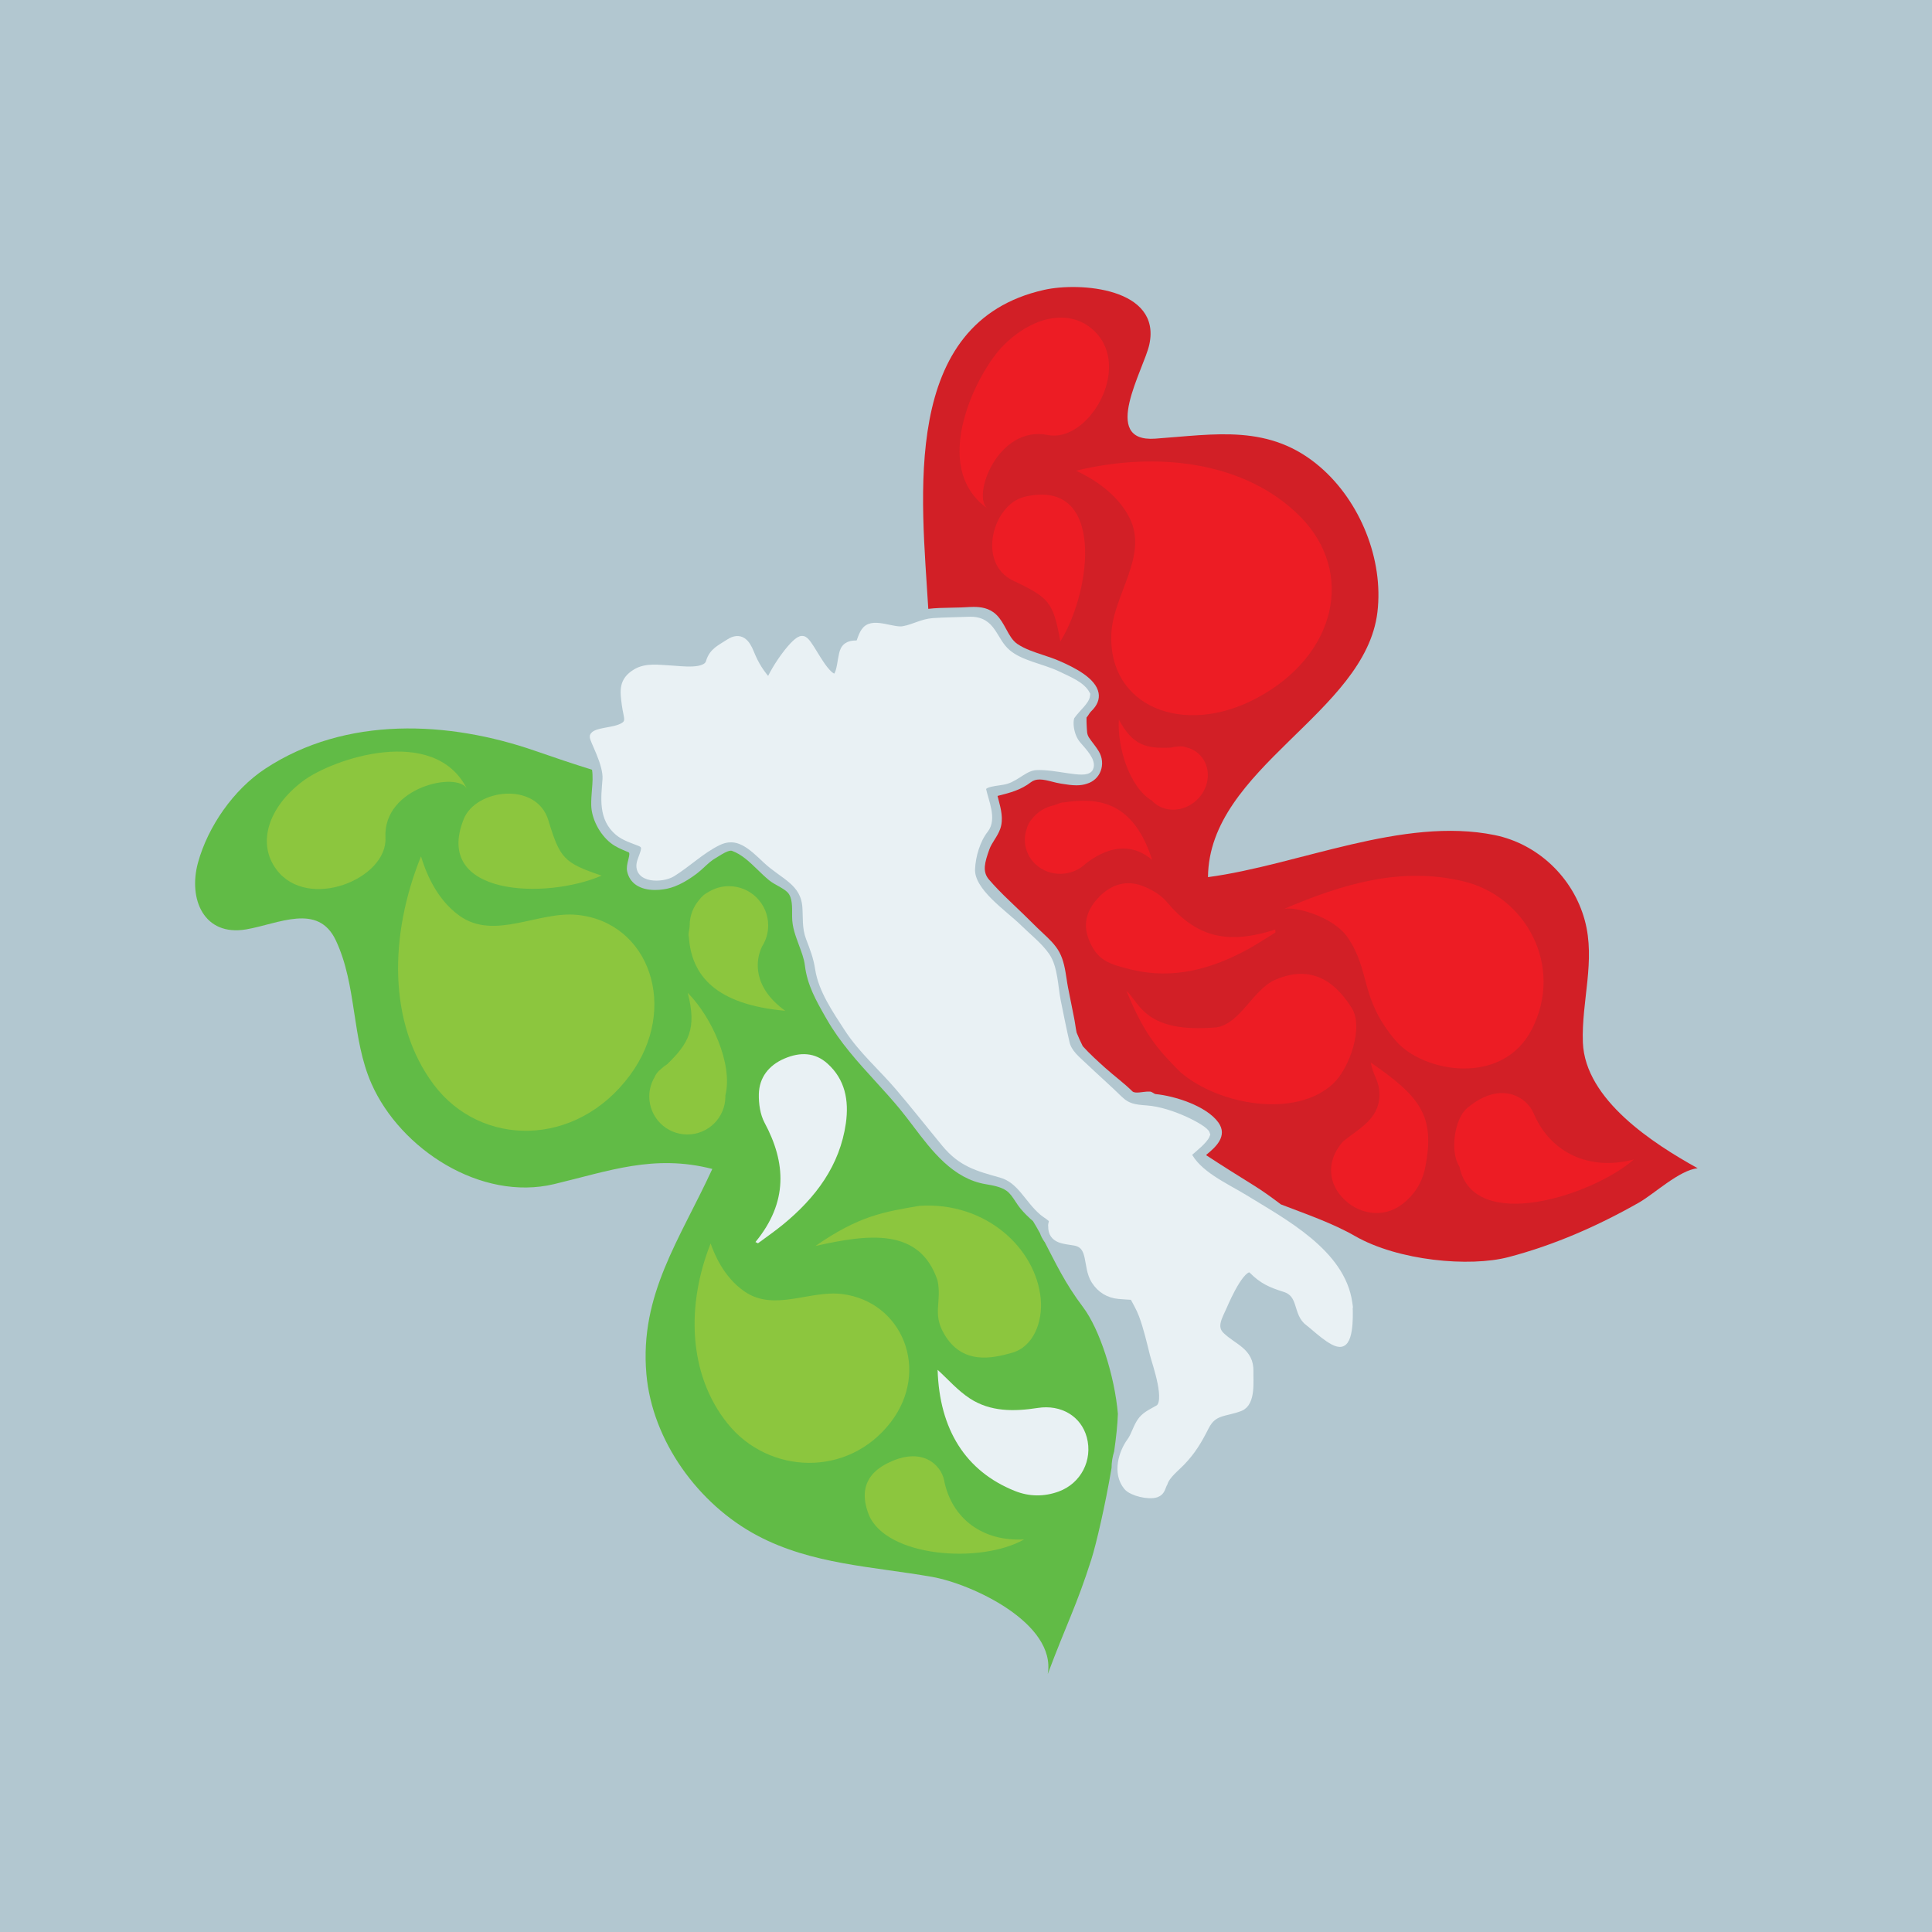 <?xml version="1.0" encoding="utf-8"?>
<!-- Generator: Adobe Illustrator 16.0.0, SVG Export Plug-In . SVG Version: 6.00 Build 0)  -->
<!DOCTYPE svg PUBLIC "-//W3C//DTD SVG 1.1//EN" "http://www.w3.org/Graphics/SVG/1.1/DTD/svg11.dtd">
<svg version="1.1" id="Layer_1" xmlns="http://www.w3.org/2000/svg" xmlns:xlink="http://www.w3.org/1999/xlink" x="0px" y="0px"
	 width="200px" height="200px" viewBox="0 0 200 200" enable-background="new 0 0 200 200" xml:space="preserve">
<rect x="-2" y="-3.667" fill="#B2C7D0" width="207.667" height="205.667"/>
<g>
	<path fill="none" d="M141.976,134.633c-0.001-0.021-0.505,0.312-0.509,0.292L140.931,135h-0.004c-0.657-4-3.515-6.401-6.396-8.543
		c-0.413-0.311-0.812-0.722-1.205-1.019c-1.181-0.9-2.298-1.849-3.639-2.675c-1.369-0.85-3.203-2.033-4.825-3.099
		c0.013-0.01,0.028-0.049,0.042-0.061c0.896-0.733,2.244-1.855,1.215-3.28c-1.249-1.725-4.559-2.374-6.478-2.557
		c-0.171-0.016-0.382,0.232-0.614,0.232h-0.173c-0.508,0-1.355-0.256-1.634-0.53c-0.882-0.869-1.833-1.924-2.834-2.822
		c-0.799-0.716-1.624-1.522-2.363-2.353c-0.457-0.512-0.588-1.384-0.714-2.196c-0.04-0.262-0.079-0.526-0.128-0.76
		c-0.213-1.035-0.416-2.075-0.62-3.112c-0.058-0.291-0.102-0.599-0.149-0.91c-0.144-0.94-0.295-1.915-0.746-2.743
		c-0.415-0.769-1.068-1.382-1.7-1.968c-0.196-0.183-0.39-0.365-0.571-0.545c-0.865-0.862-1.775-1.749-2.789-2.709
		c-0.944-0.893-1.632-1.607-2.234-2.31c-0.699-0.82-0.436-1.764,0.046-3.109c0.124-0.35,0.321-0.665,0.532-0.999
		c0.224-0.355,0.455-0.725,0.602-1.15c0.344-0.998,0.063-2.055-0.182-2.988c-0.036-0.136-0.072-0.269-0.105-0.402l0.079-0.02
		c1.198-0.303,2.325-0.587,3.388-1.406c0.247-0.188,0.529-0.275,0.892-0.275c0.415,0,0.873,0.119,1.318,0.232
		c0.282,0.073,0.578,0.146,0.859,0.19l0.19,0.03c0.446,0.07,0.949,0.151,1.441,0.151c0.424,0,0.789-0.06,1.096-0.17
		c0.656-0.196,1.173-0.671,1.414-1.307c0.254-0.667,0.178-1.437-0.205-2.054c-0.22-0.361-0.475-0.694-0.723-1.02l-0.059-0.075
		c-0.401-0.534-0.409-0.669-0.444-1.242l-0.017-0.297c-0.012-0.176-0.023-0.647-0.016-0.849c0.102-0.12,0.18-0.235,0.246-0.344
		c0.076-0.116,0.143-0.216,0.24-0.31c0.625-0.6,0.881-1.234,0.762-1.892c-0.275-1.527-2.493-2.644-4.137-3.347
		c-0.508-0.219-1.06-0.401-1.599-0.581c-0.942-0.312-1.918-0.634-2.674-1.149c-0.51-0.347-0.825-0.927-1.159-1.542
		c-0.285-0.521-0.578-1.062-1.015-1.483c-0.735-0.714-1.646-0.807-2.355-0.807c-0.286,0-0.571,0.02-0.859,0.035
		c-0.163,0.008-0.327,0.016-0.484,0.022c-0.335,0.013-0.673,0.019-1.016,0.024c-1.099,0.019-2.237,0.038-3.33,0.284
		c-0.387,0.086-0.736,0.222-1.079,0.354c-0.727,0.279-1.41,0.495-2.105,0.221c-1.22-0.484-2.338-0.362-3.12,0.347
		c-0.312,0.283-0.556,0.646-0.729,1.087C88,65.356,87.946,65.375,87.7,65.433c-0.151,0.037-0.342,0.08-0.544,0.189
		c-0.874,0.465-1.186,1.318-1.346,2.148c-0.108-0.155-0.213-0.324-0.321-0.497c-0.532-0.843-1.134-1.803-2.366-1.89
		c-1.556-0.104-2.842,1.562-3.678,2.801c-0.128-0.261-0.241-0.547-0.357-0.845c-0.402-1.013-0.855-2.16-2.145-2.47
		c-0.168-0.04-0.346-0.062-0.533-0.062c-1.516,0-3.354,1.37-3.986,2.597c-0.242,0.47-0.475,0.555-1,0.555
		c-0.129,0-0.267-0.004-0.414-0.011l-0.219-0.006c-0.457-0.016-0.908-0.035-1.365-0.056c-0.459-0.019-0.913-0.038-1.372-0.053
		c-1.782-0.057-4.18,0.618-4.741,2.69c-0.2,0.731-0.085,1.536,0.018,2.245c0.02,0.133,0.038,0.265,0.057,0.393
		c0.039,0.321,0.082,0.642,0.131,0.964c-0.131,0.039-0.264,0.073-0.405,0.106c-0.131,0.029-0.257,0.059-0.385,0.094
		c-1.089,0.313-1.804,0.829-2.114,1.537c-0.322,0.729-0.213,1.647,0.327,2.726c0.516,1.029,0.428,2.078,0.335,3.189
		c-0.04,0.506-0.083,1.031-0.072,1.573c0.027,1.378,0.845,2.981,1.99,3.899c0.521,0.42,1.121,0.664,1.695,0.903l0.156,0.064
		c0.143,0.057,0.139,0.215-0.006,0.794c-0.094,0.369-0.198,0.786-0.121,1.174c0.251,1.239,1.304,1.947,2.893,1.947
		c0.271,0,0.555-0.022,0.836-0.061c1.065-0.134,2.209-0.669,3.488-1.638c0.295-0.224,0.554-0.463,0.804-0.696
		c0.372-0.341,0.722-0.669,1.161-0.918c0.076-0.043,0.17-0.1,0.274-0.167c0.353-0.218,0.942-0.589,1.299-0.589
		c0.036,0,0.073,0.005,0.097,0.013c1.031,0.376,1.827,1.144,2.665,1.953c0.384,0.373,0.791,0.759,1.209,1.099
		c0.265,0.215,0.616,0.4,0.94,0.579c0.396,0.22,1.246,0.447,1.469,0.7C82.539,92.947,83,93.917,83,94.695v0.219
		c0,1.08-0.123,2.008,0.197,2.905c0.26,0.713,0.237,1.387,0.327,2.133c0.245,2.017,1.056,3.619,2.022,5.314l0.071,0.214
		c1.38,2.427,3.216,4.47,5.014,6.445c0.854,0.935,1.724,1.899,2.546,2.897c0.451,0.551,0.888,1.133,1.352,1.749
		c1.938,2.56,4.123,5.458,7.531,6.019c0.768,0.125,1.566,0.281,2.12,0.669c0.377,0.259,0.651,0.679,0.94,1.122
		c0.168,0.251,0.337,0.512,0.529,0.742c0.504,0.6,1.097,1.162,1.864,1.765c0.021,0.571,0.213,1.103,0.595,1.649
		c0.465,0.662,1.03,1.059,1.687,1.174c0.118,0.024,0.279,0.04,0.454,0.06c0.234,0.025,0.751,0.078,0.936,0.158
		c-0.014,1.807,0.812,3.609,2.123,4.629c0.664,0.517,1.392,0.808,2.23,0.89c0.306,0.029,0.61,0.049,0.918,0.068
		c0.186,0.353,0.372,0.713,0.512,1.088c0.476,1.27,0.808,2.648,1.125,3.98l0.203,0.826c0.046,0.195,0.097,0.395,0.147,0.592
		c0.189,0.723,0.382,1.471,0.431,2.195c0.043,0.591,0.033,0.598-0.518,0.936l-0.112,0.072c-0.938,0.584-1.377,1.27-1.778,2.186
		c-0.188,0.424-0.29,0.738-0.383,1.02c-0.118,0.354-0.216,0.66-0.465,1.133c-0.707,1.359-0.936,3.989,0.496,5.189
		c0.794,0.662,2.106,1.337,3.246,1.337c0.18,0,0.351-0.02,0.51-0.052c0.999-0.211,1.488-1.064,1.918-1.816
		c0.213-0.366,0.411-0.713,0.654-0.977c0.265-0.289,0.55-0.57,0.835-0.854c0.815-0.812,1.665-1.646,2.156-2.709
		c0.089-0.195,0.169-0.418,0.253-0.652c0.199-0.56,0.424-1.195,0.816-1.436c0.318-0.191,0.762-0.26,1.232-0.33
		c0.402-0.06,0.819-0.121,1.189-0.275c1.769-0.727,1.796-2.859,1.814-4.414c0.001-0.187,0.005-0.365,0.009-0.533
		c0.062-2.037-0.998-2.838-2.119-3.687c-0.417-0.315-0.85-0.642-1.265-1.058c-0.301-0.295,0.799-2.453,1.918-4.04
		c0.573,0.511,1.28,0.724,1.967,0.936c0.706,0.215,1.37,0.417,1.814,0.927c0.221,0.254,0.258,0.46,0.312,0.775
		c0.032,0.167,0.066,0.354,0.133,0.564c0.301,0.962,1.033,1.484,1.742,1.992l0.168,0.121c0.129,0.092,0.265,0.193,0.403,0.299
		c0.773,0.586,1.737,1.312,2.747,1.312c0.485,0,0.936-0.168,1.341-0.504c1.194-0.994,1.228-3.108,1.134-4.328
		c0.004-0.031,0.952-0.076,0.95-0.129L143,135.2v-0.378v-0.009L141.976,134.633z"/>
	<g>
		<g>
			<path fill="#D21F26" d="M163.858,107.916c0.025,0.689,0.04,1.038,0-0.006c-0.158-4.08-0.054-1.387,0-0.011
				c-0.16-4.229,1.338-8.434,0.197-12.629c-1.202-4.43-4.852-7.907-9.321-8.821c-9.532-1.943-20.271,3.094-29.684,4.352
				c0.101-11.333,16.293-16.946,17.541-27.438c0.649-5.454-1.789-11.449-5.924-15.015c-5.227-4.511-10.886-3.371-17.089-2.938
				c-5.733,0.403-1.15-7.179-0.598-9.754c1.258-5.853-7.205-6.476-10.89-5.649c-14.986,3.356-12.668,21.548-11.994,33.021
				c0.775-0.091,1.563-0.105,2.331-0.119c0.343-0.005,0.681-0.011,1.016-0.024c0.157-0.006,0.321-0.014,0.484-0.022
				c0.288-0.016,0.573-0.035,0.859-0.035c0.71,0,1.62,0.093,2.355,0.807c0.437,0.421,0.729,0.961,1.015,1.483
				c0.334,0.615,0.649,1.195,1.159,1.542c0.756,0.516,1.731,0.838,2.674,1.149c0.539,0.179,1.091,0.361,1.599,0.581
				c1.644,0.703,3.861,1.82,4.137,3.347c0.119,0.657-0.137,1.292-0.762,1.892c-0.098,0.094-0.164,0.193-0.24,0.31
				c-0.066,0.109-0.145,0.224-0.246,0.344c-0.008,0.201,0.004,0.673,0.016,0.849l0.017,0.297c0.035,0.572,0.043,0.708,0.444,1.242
				l0.059,0.075c0.248,0.326,0.503,0.659,0.723,1.02c0.383,0.618,0.459,1.388,0.205,2.054c-0.241,0.635-0.758,1.111-1.414,1.307
				c-0.307,0.11-0.672,0.17-1.096,0.17c-0.492,0-0.995-0.081-1.441-0.151l-0.19-0.03c-0.281-0.043-0.577-0.117-0.859-0.19
				c-0.445-0.114-0.903-0.232-1.318-0.232c-0.362,0-0.645,0.087-0.892,0.275c-1.062,0.819-2.189,1.103-3.388,1.406l-0.079,0.02
				c0.033,0.133,0.069,0.267,0.105,0.402c0.245,0.933,0.525,1.99,0.182,2.988c-0.146,0.425-0.378,0.795-0.602,1.15
				c-0.211,0.334-0.408,0.649-0.532,0.999c-0.481,1.346-0.745,2.29-0.046,3.109c0.603,0.702,1.29,1.416,2.234,2.31
				c1.014,0.96,1.924,1.847,2.789,2.709c0.182,0.18,0.375,0.362,0.571,0.541c0.632,0.589,1.285,1.201,1.7,1.968
				c0.451,0.83,0.603,1.804,0.746,2.744c0.048,0.307,0.092,0.614,0.149,0.903c0.204,1.035,0.407,2.07,0.62,3.105
				c0.049,0.232,0.088,0.484,0.128,0.743c0.044,0.276,0.086,0.558,0.142,0.825c0.191,0.473,0.404,0.945,0.637,1.409
				c0.725,0.805,1.525,1.526,2.299,2.224c1.001,0.896,1.952,1.577,2.834,2.448c0.278,0.273,1.126,0.028,1.634,0.028h0.173
				c0.232,0,0.443,0.247,0.614,0.262c1.919,0.184,5.229,1.203,6.478,2.928c1.029,1.424-0.319,2.594-1.215,3.329
				c-0.014,0.012-0.029,0.056-0.042,0.066c1.622,1.064,3.456,2.214,4.825,3.062c1.062,0.654,1.987,1.334,2.913,2.033
				c2.624,1.012,5.343,1.939,7.673,3.277c4.464,2.561,11.856,3.238,15.891,2.176c4.73-1.24,9.239-3.223,13.484-5.633
				c1.605-0.911,4.204-3.38,6.095-3.562C171.207,118.418,164.094,113.877,163.858,107.916z"/>
		</g>
		<g>
			<path fill="#D71E30" d="M163.858,107.916c0-0.006,0-0.01,0-0.017c0,0.003,0,0.007,0,0.011
				C163.858,107.91,163.858,107.912,163.858,107.916z"/>
		</g>
	</g>
	<g>
		<path fill="#61BB46" d="M115.336,150.249c0.212-1.469,0.355-2.827,0.387-3.894c-0.335-3.926-1.882-8.759-3.615-11.052
			c-1.863-2.466-2.846-4.589-3.953-6.712c-0.014-0.022-0.031-0.035-0.045-0.055c-0.204-0.293-0.352-0.581-0.449-0.871
			c-0.226-0.416-0.469-0.833-0.723-1.252c-0.5-0.431-0.919-0.853-1.287-1.291c-0.192-0.23-0.363-0.491-0.53-0.742
			c-0.29-0.443-0.566-0.863-0.939-1.122c-0.558-0.388-1.356-0.544-2.125-0.669c-3.406-0.561-5.595-3.459-7.53-6.019
			c-0.467-0.616-0.908-1.198-1.361-1.749c-0.822-0.998-1.703-1.963-2.555-2.897c-1.801-1.976-3.665-4.019-5.045-6.445l-0.124-0.214
			c-0.964-1.695-1.877-3.297-2.118-5.314c-0.09-0.746-0.367-1.42-0.624-2.133C82.375,96.922,82,95.994,82,94.914v-0.219
			c0-0.779,0.039-1.748-0.445-2.289c-0.23-0.252-0.622-0.48-1.018-0.7c-0.324-0.178-0.652-0.364-0.917-0.579
			c-0.418-0.339-0.813-0.726-1.197-1.099c-0.838-0.809-1.628-1.576-2.659-1.953c-0.023-0.008-0.058-0.013-0.094-0.013
			c-0.356,0-0.945,0.371-1.297,0.589c-0.104,0.067-0.198,0.124-0.274,0.167c-0.439,0.249-0.789,0.577-1.161,0.918
			c-0.25,0.233-0.508,0.473-0.803,0.696c-1.279,0.968-2.423,1.503-3.488,1.638c-0.281,0.039-0.564,0.061-0.836,0.061
			c-1.589,0-2.642-0.708-2.893-1.947c-0.077-0.388,0.027-0.806,0.121-1.174c0.145-0.579,0.148-0.737,0.006-0.794l-0.156-0.064
			c-0.574-0.239-1.174-0.482-1.695-0.903c-1.146-0.918-1.963-2.521-1.99-3.899c-0.011-0.542,0.032-1.066,0.072-1.573
			c0.062-0.722,0.114-1.415,0.01-2.094c-1.968-0.611-3.918-1.268-5.861-1.945c-8.957-3.115-19.625-3.659-27.982,1.849
			c-3.257,2.148-5.92,5.97-6.947,9.717c-1.039,3.797,0.63,7.651,4.99,6.906c3.354-0.573,7.443-2.779,9.285,1.152
			c2.195,4.681,1.604,10.099,3.68,14.812c2.987,6.787,11.336,12.216,18.91,10.406c5.67-1.352,10.33-3.123,16.377-1.57
			c-3.336,7.264-7.539,12.994-6.825,21.223c0.601,6.93,5.394,13.502,11.481,16.729c5.643,2.995,11.941,3.197,18.09,4.276
			c4.099,0.72,12.875,4.781,11.98,10.06c1.962-5.238,2.977-7.046,4.51-11.858c0.511-1.605,1.454-5.678,2.093-9.473
			C115.069,151.363,115.171,150.768,115.336,150.249z"/>
	</g>
	<path fill="#E9F1F4" stroke="#E9F1F4" stroke-width="0.937" stroke-miterlimit="10" d="M139.523,134.883
		c-0.73-5.15-6.722-8.291-10.738-10.764c-1.955-1.202-4.938-2.481-5.959-4.687c0.771-0.675,1.773-1.458,1.975-1.999
		c-0.13-0.51-3.575-2.352-6.113-2.531c-1.266-0.092-2.021-0.18-2.938-1.078c-1.164-1.138-2.385-2.211-3.563-3.332
		c-0.769-0.729-1.683-1.438-1.925-2.496c-0.337-1.473-0.635-2.953-0.932-4.432c-0.271-1.383-0.287-3.354-1.098-4.533
		c-0.718-1.046-1.895-1.96-2.795-2.849c-1.595-1.575-5.076-3.831-4.967-6.223c0.06-1.387,0.54-3.051,1.414-4.153
		c0.826-1.042-0.006-2.84-0.252-3.992c-0.205-0.96,1.766-0.878,2.521-1.126c1.127-0.365,1.913-1.37,3.105-1.434
		c2.062-0.111,5.033,0.904,5.452,0.229c0.318-0.628-0.62-1.609-1.229-2.311c-0.865-0.993-0.957-2.624-0.655-3.099
		c0.62-0.883,1.51-1.52,1.562-2.156c-0.491-0.923-1.751-1.407-2.901-1.966c-1.64-0.795-3.864-1.095-5.268-2.291
		c-1.561-1.327-1.47-3.438-3.894-3.343c-1.235,0.048-2.479,0.053-3.715,0.136c-1.101,0.075-1.958,0.625-2.992,0.816
		c-1.09,0.28-3.123-0.879-3.928,0.018c-0.354,0.397-0.48,1.027-0.703,1.492c-0.574-0.022-1.219-0.044-1.524,0.542
		c-0.437,0.833-0.237,3.94-1.751,2.516c-1.107-1.046-2.149-3.546-2.654-3.538c-0.578-0.105-2.709,2.723-3.404,4.513
		c-0.954-0.973-1.558-1.96-2.064-3.216c-0.407-1.013-0.978-1.708-2.066-0.993c-0.846,0.562-1.676,0.878-1.984,1.952
		c-0.37,1.3-3.096,0.845-4.175,0.8c-1.156-0.051-2.443-0.285-3.491,0.347c-1.379,0.838-1.222,1.808-1.032,3.272
		c0.168,1.321,0.716,1.993-0.755,2.511c-0.829,0.294-2.29,0.346-2.561,0.736c-0.105,0.244,1.439,2.808,1.312,4.469
		c-0.149,1.933-0.438,3.983,1.233,5.382c0.605,0.506,1.466,0.77,2.183,1.053c0.98,0.391,0.472,1.138,0.176,2.048
		c-0.582,1.792,2.109,1.758,3.106,1.138c1.63-1.018,2.981-2.365,4.706-3.22c2.164-1.072,3.629,0.441,5.166,1.884
		c1.75,1.642,3.935,2.24,4.123,4.928c0.076,1.08-0.043,2.111,0.352,3.146c0.431,1.116,0.778,2.018,0.963,3.211
		c0.328,2.188,1.807,4.307,2.988,6.135c1.459,2.246,3.5,4.005,5.236,6.031c1.657,1.936,3.227,3.941,4.848,5.903
		c1.663,2.013,3.309,2.446,5.706,3.118c2.121,0.587,2.831,2.652,4.419,3.979c0.272,0.23,0.798,0.492,0.979,0.809
		c0.111,0.199-0.101,0.508-0.043,0.721c-0.028,1.354,1.234,1.332,2.271,1.516c1.995,0.353,1.239,2.609,2.17,4.052
		c0.563,0.877,1.387,1.384,2.411,1.476c0.509,0.046,1.021,0.07,1.533,0.106c0.342,0.649,0.717,1.284,0.977,1.973
		c0.498,1.325,0.818,2.748,1.164,4.12c0.241,0.953,1.711,4.963,0.458,5.698c-0.567,0.333-1.235,0.617-1.665,1.134
		c-0.536,0.646-0.699,1.562-1.206,2.248c-0.81,1.106-1.478,3.186-0.335,4.565c0.463,0.555,2.154,0.963,2.906,0.706
		c0.533-0.181,0.516-0.671,0.755-1.076c0.265-0.824,1.211-1.54,1.802-2.154c1.131-1.17,1.754-2.236,2.488-3.684
		c0.861-1.691,2.058-1.406,3.629-2.01c1.189-0.456,0.92-2.678,0.949-3.656c0.061-2.033-1.646-2.387-2.938-3.632
		c-1.013-0.981-0.214-2.136,0.251-3.224c0.341-0.791,2.072-4.728,3.104-3.695c1.042,1.045,1.88,1.416,3.318,1.869
		c1.928,0.611,1.225,2.632,2.529,3.553c0.521,0.369,2.483,2.295,3.27,2.111C139.732,138.74,139.599,135.418,139.523,134.883
		C139.511,134.784,139.668,135.925,139.523,134.883z"/>
	<path fill-rule="evenodd" clip-rule="evenodd" fill="#E9F1F4" d="M97.061,141.805c0.188,6.168,2.892,10.5,8.01,12.543
		c1.48,0.591,3.02,0.605,4.53,0.052c2.297-0.842,3.539-3.253,2.903-5.612c-0.588-2.173-2.65-3.416-5.077-3.038
		c-2.446,0.378-4.892,0.412-7.029-0.983C99.137,143.945,98.116,142.758,97.061,141.805z"/>
	<path fill-rule="evenodd" clip-rule="evenodd" fill="#ED1C24" d="M141.907,109.995c5.069,3.52,6.709,5.472,5.626,10.875
		c-0.31,1.563-1.137,2.86-2.429,3.827c-1.954,1.463-4.579,1.021-6.207-0.797c-1.503-1.676-1.495-3.918,0.143-5.747
		c1.534-1.272,3.759-2.275,3.759-4.825C142.795,111.823,142.133,111.396,141.907,109.995z"/>
	<path fill-rule="evenodd" clip-rule="evenodd" fill="#E9F1F4" d="M78.203,128.575c3.402-4.134,3.165-8.214,0.943-12.353
		c-0.451-0.848-0.613-1.955-0.591-2.959c0.038-1.709,1.018-2.984,2.651-3.682c1.635-0.699,3.17-0.646,4.47,0.535
		c1.798,1.629,2.221,3.773,1.889,6.156c-0.623,4.387-3.127,7.729-6.547,10.523c-0.823,0.674-1.701,1.276-2.552,1.908
		C78.381,128.664,78.291,128.617,78.203,128.575z"/>
	<path fill-rule="evenodd" clip-rule="evenodd" fill="#8CC63E" d="M47.592,94.817c3.617,2.552,8.117-0.51,12.156-0.108
		c7.463,0.74,10.613,9.637,5.461,16.605c-5.586,7.553-15.458,7.432-20.304,0.969c-4.761-6.346-4.612-15.51-1.322-23.634
		C43.949,89.857,45.001,92.99,47.592,94.817z"/>
	<path fill-rule="evenodd" clip-rule="evenodd" fill="#8CC63E" d="M77.08,133.701c3.087,2.113,6.743-0.169,10.121,0.26
		c6.236,0.802,9.111,7.904,5.021,13.25c-4.437,5.789-12.659,5.413-16.881,0.182c-4.148-5.139-4.284-12.358-1.779-18.668
		C73.905,129.687,74.868,132.186,77.08,133.701z"/>
	<path fill-rule="evenodd" clip-rule="evenodd" fill="#8CC63E" d="M31.341,80.869c-3.535,2.671-4.783,6.398-2.717,9.155
		c3.245,4.326,11.503,0.952,11.279-3.309c-0.278-5.281,7.515-6.9,8.443-5.042C44.985,74.956,34.424,78.54,31.341,80.869z"/>
	<path fill-rule="evenodd" clip-rule="evenodd" fill="#8CC63E" d="M84.416,128.982c4.521-3.13,7.059-3.529,10.792-4.158
		c6.853-0.428,12.031,4.395,12.528,9.625c0.224,2.379-0.746,4.961-2.97,5.591c-2.051,0.583-5.178,1.296-7.06-2.001
		c-1.197-2.092-0.201-3.255-0.648-5.476C95.211,127.056,89.919,127.748,84.416,128.982z"/>
	<path fill-rule="evenodd" clip-rule="evenodd" fill="#8CC63E" d="M106.025,159.354c-4.49,2.568-14.283,1.86-16.092-2.562
		c-0.611-1.577-0.93-3.814,1.816-5.255c3.711-1.943,5.682,0.159,5.981,1.685C98.521,157.251,101.781,159.609,106.025,159.354z"/>
	<path fill-rule="evenodd" clip-rule="evenodd" fill="#ED1C24" d="M132.012,96.232c-5.1,1.626-8.229,0.703-11.248-2.89
		c-0.618-0.735-1.594-1.295-2.533-1.646c-1.602-0.598-3.148-0.164-4.398,1.099c-1.255,1.261-1.772,2.708-1.16,4.353
		c0.847,2.272,2.111,2.653,4.448,3.224c4.303,1.05,8.336-0.042,12.2-2.184c0.928-0.516,1.812-1.109,2.716-1.663
		C132.027,96.425,132.021,96.331,132.012,96.232z"/>
	<path fill-rule="evenodd" clip-rule="evenodd" fill="#ED1C24" d="M139.49,97.019c2.443,3.555,1.207,6.247,4.98,10.702
		c2.793,3.293,11.064,4.807,14.119-1.193c3.305-6.502-0.588-13.757-7.129-15.302c-6.426-1.52-12.414,0.242-18.636,2.906
		C133.766,93.728,137.969,94.812,139.49,97.019z"/>
	<path fill-rule="evenodd" clip-rule="evenodd" fill="#ED1C24" d="M116.611,102.574c1.8,4.414,3.211,6.061,5.619,8.451
		c4.03,3.411,11.899,4.745,15.754,1.174c1.754-1.624,3.188-5.893,1.948-7.848c-1.14-1.801-3.553-4.886-7.997-2.889
		c-2.199,0.99-3.588,4.528-5.996,4.887C118.5,107.01,117.98,103.796,116.611,102.574z"/>
	<path fill-rule="evenodd" clip-rule="evenodd" fill="#ED1C24" d="M169.137,120.027c-4.298,3.752-16.615,7.725-18.054,0.752
		c-1.02-1.568-0.511-4.973,0.792-6.067c3.542-2.966,6.206-1.069,6.874,0.511C160.51,119.396,164.584,121.23,169.137,120.027z"/>
	<path fill-rule="evenodd" clip-rule="evenodd" fill="#8CC63E" d="M62.274,90.644c-5.731,2.488-17.451,2.147-14.276-5.841
		c1.245-3.144,7.536-3.932,8.767,0.108C57.969,88.877,58.383,89.325,62.274,90.644z"/>
	<path fill-rule="evenodd" clip-rule="evenodd" fill="#8CC63E" d="M81.287,104.637c-3.359-2.422-3.123-5.194-2.392-6.671
		c0.396-0.627,0.627-1.368,0.627-2.165c0-2.242-1.818-4.064-4.065-4.064c-0.742,0-1.438,0.204-2.038,0.554
		c-0.417,0.201-0.776,0.5-1.064,0.894c-0.597,0.706-0.96,1.621-0.96,2.616c0,0.414-0.197,0.856-0.081,1.23
		C71.59,100.957,74.054,103.99,81.287,104.637z"/>
	<path fill="#8CC63E" d="M71.195,102.784c0.971,3.726,0.076,5.239-2.129,7.384c-0.223,0.139-0.434,0.3-0.623,0.48
		c-0.333,0.252-0.555,0.551-0.691,0.877c-0.338,0.582-0.539,1.256-0.539,1.978c0,2.177,1.764,3.938,3.941,3.938
		c2.174,0,3.939-1.761,3.939-3.938c0-0.028-0.006-0.056-0.006-0.085C75.916,110.096,73.589,105.167,71.195,102.784z"/>
	<path fill-rule="evenodd" clip-rule="evenodd" fill="#ED1C24" d="M116.919,53.593c1.999,3.949-1.683,7.954-1.874,12.011
		c-0.354,7.493,7.427,10.74,15.066,6.656c8.285-4.431,10.169-13.058,4.478-18.793c-5.589-5.63-14.678-6.815-23.193-4.74
		C112.54,49.271,115.486,50.762,116.919,53.593z"/>
	<path fill-rule="evenodd" clip-rule="evenodd" fill="#ED1C24" d="M103.923,35.71c3.154-3.11,7.023-3.802,9.452-1.355
		c3.806,3.835-0.729,11.517-4.912,10.675c-5.185-1.042-7.918,6.433-6.215,7.621C96.093,48.354,101.171,38.422,103.923,35.71z"/>
	<path fill-rule="evenodd" clip-rule="evenodd" fill="#ED1C24" d="M109.768,66.401c3.291-5.31,4.661-16.952-3.703-14.974
		c-3.294,0.78-4.988,6.887-1.166,8.692C108.645,61.884,109.029,62.359,109.768,66.401z"/>
	<path fill-rule="evenodd" clip-rule="evenodd" fill="#ED1C24" d="M119.275,89.024c-2.811-2.408-5.691-0.546-6.877,0.375
		c-0.485,0.465-1.104,0.81-1.814,0.968c-2.01,0.445-3.985-0.759-4.411-2.688c-0.143-0.64-0.092-1.276,0.104-1.865
		c0.101-0.396,0.303-0.767,0.598-1.094c0.52-0.651,1.268-1.144,2.164-1.342c0.369-0.08,0.727-0.336,1.082-0.311
		C113.688,82.526,117.32,82.933,119.275,89.024z"/>
	<path fill="#ED1C24" d="M115.823,74.488c1.45,2.704,2.839,3.022,5.398,2.902c0.218-0.057,0.438-0.091,0.653-0.105
		c0.35-0.057,0.652-0.023,0.917,0.078c0.53,0.125,1.026,0.388,1.426,0.798c1.195,1.237,1.069,3.305-0.293,4.625
		c-1.357,1.317-3.432,1.386-4.631,0.149c-0.015-0.015-0.028-0.034-0.044-0.048C116.905,81.502,115.641,77.291,115.823,74.488z"/>
</g>
<g>
</g>
<g>
</g>
<g>
</g>
<g>
</g>
<g>
</g>
<g>
</g>
<g>
</g>
<g>
</g>
<g>
</g>
<g>
</g>
<g>
</g>
<g>
</g>
<g>
</g>
<g>
</g>
<g>
</g>
</svg>
